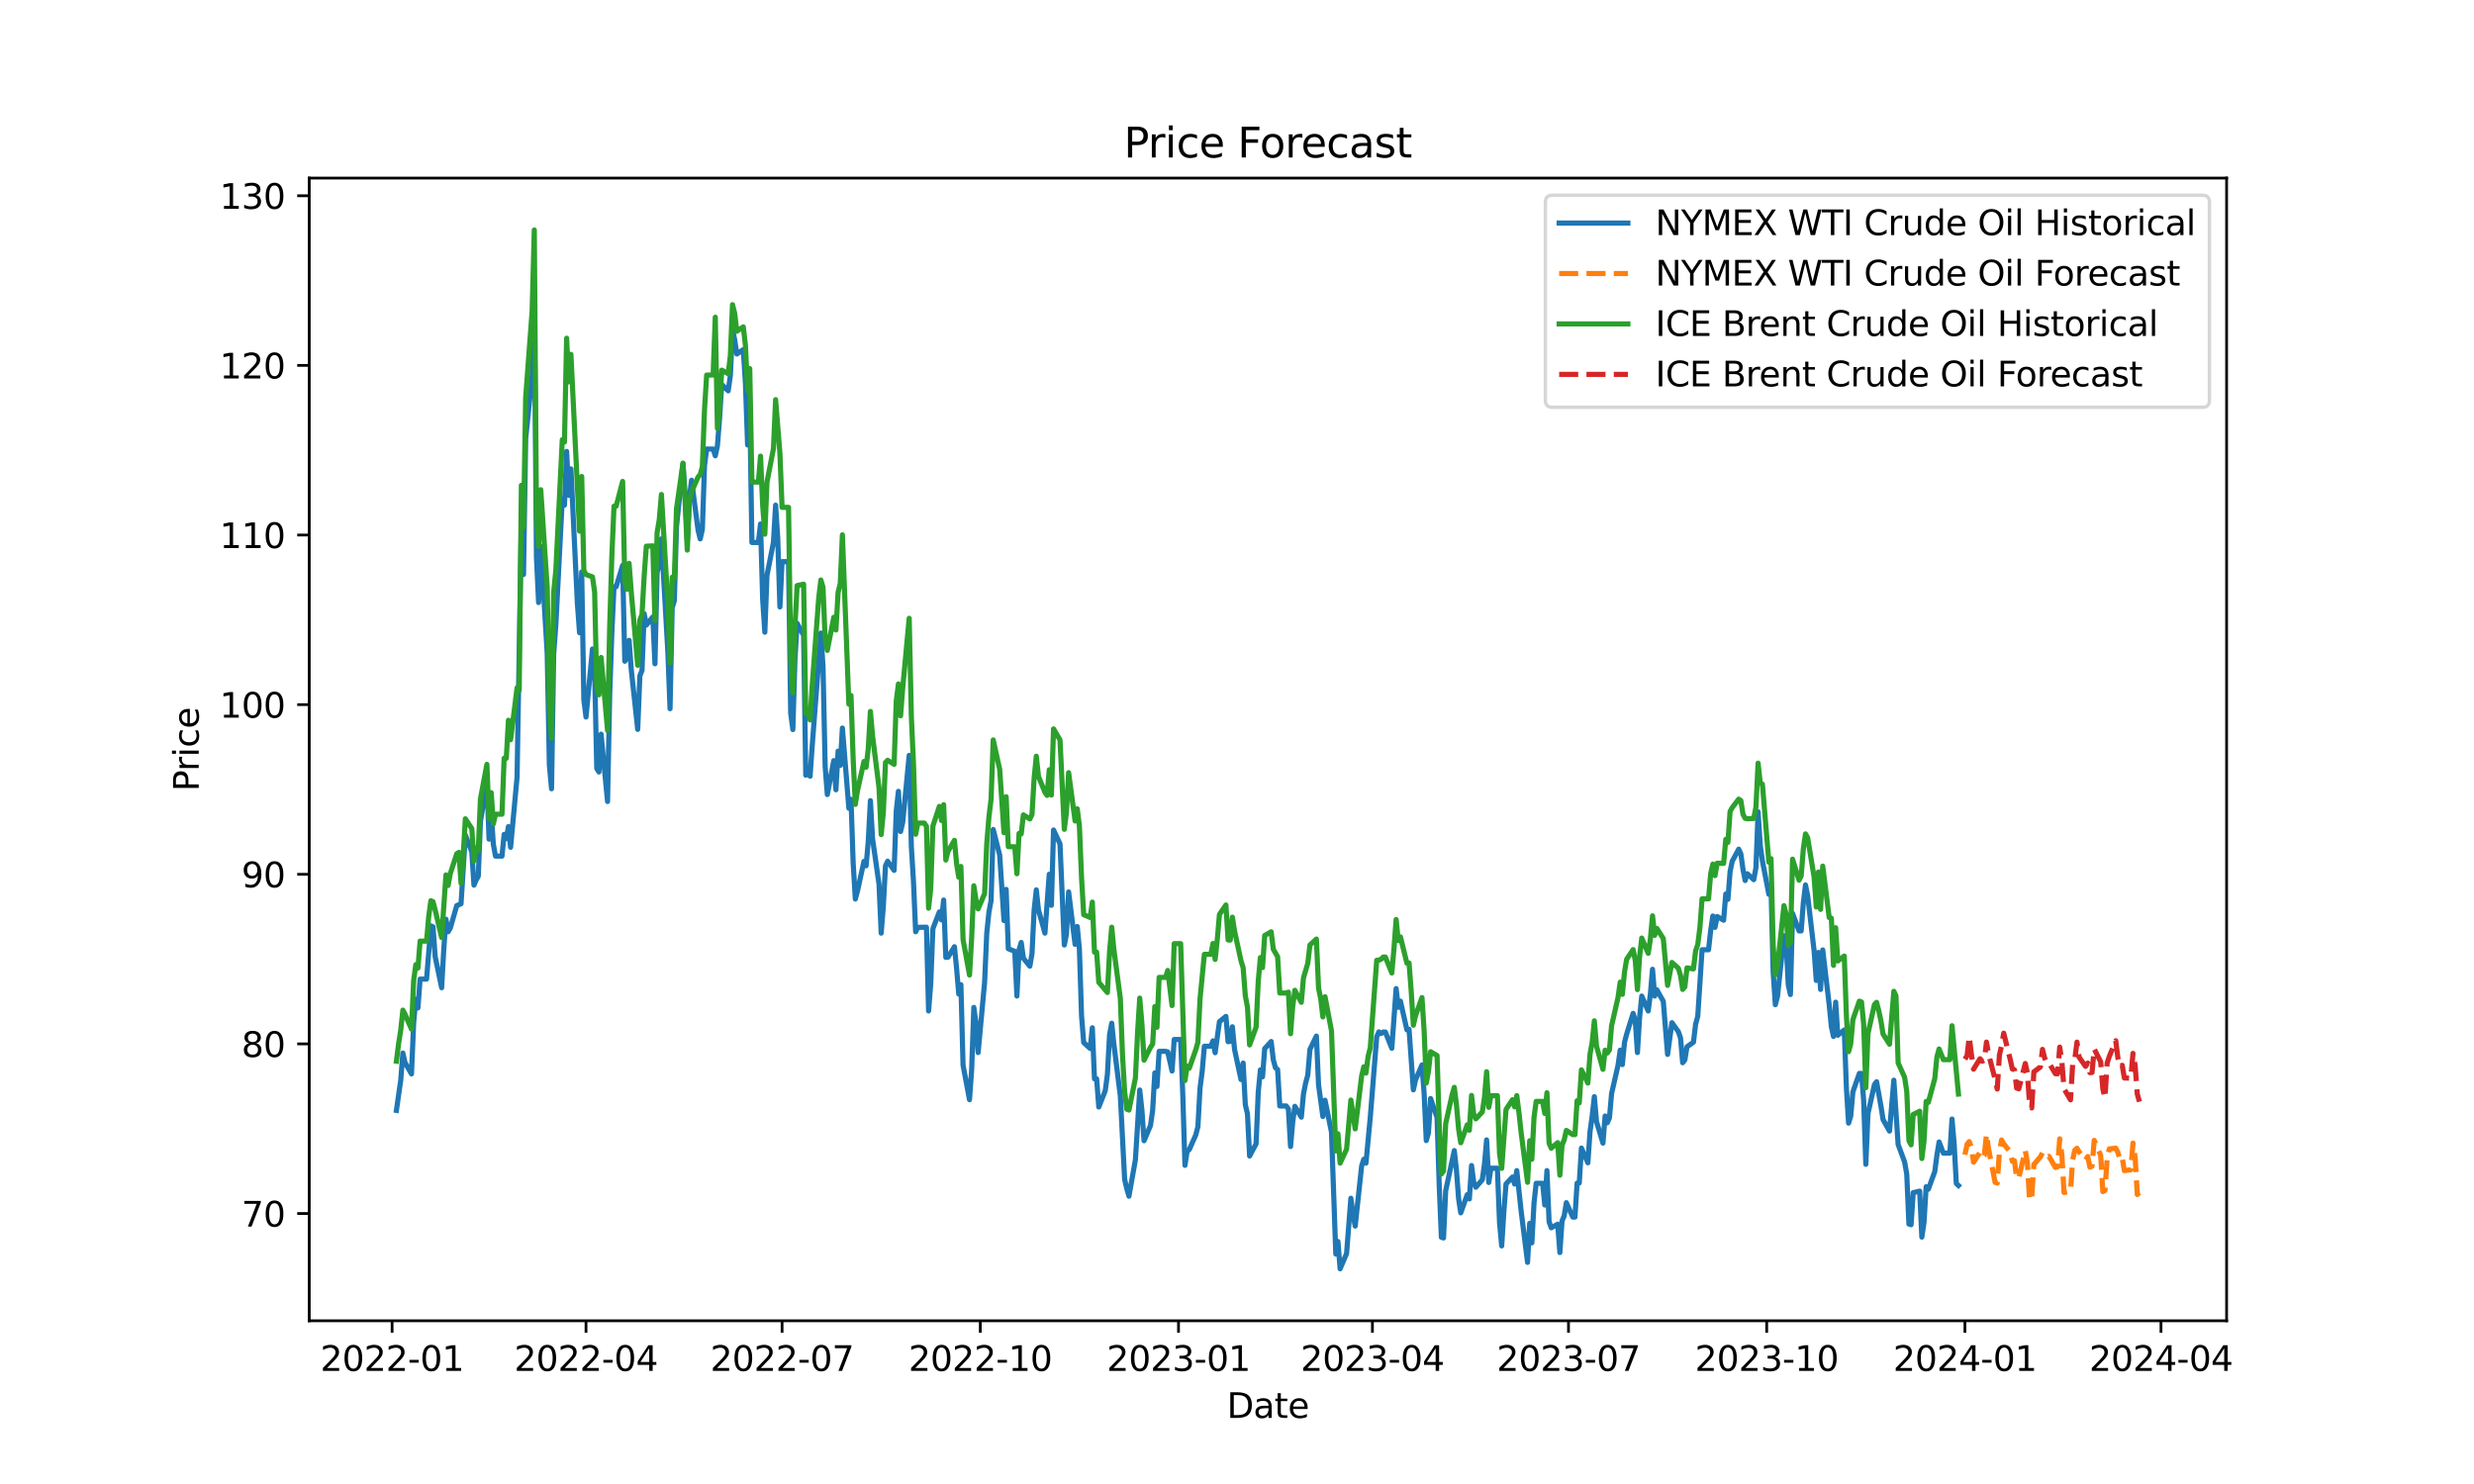 <?xml version="1.0" encoding="utf-8" standalone="no"?>
<!DOCTYPE svg PUBLIC "-//W3C//DTD SVG 1.1//EN"
  "http://www.w3.org/Graphics/SVG/1.1/DTD/svg11.dtd">
<svg xmlns:xlink="http://www.w3.org/1999/xlink" width="720pt" height="432pt" viewBox="0 0 720 432" xmlns="http://www.w3.org/2000/svg" version="1.1">
 <defs>
  <style type="text/css">*{stroke-linejoin: round; stroke-linecap: butt}</style>
 </defs>
 <g id="figure_1">
  <g id="patch_1">
   <path d="M 0 432 
L 720 432 
L 720 0 
L 0 0 
z
" style="fill: #ffffff"/>
  </g>
  <g id="axes_1">
   <g id="patch_2">
    <path d="M 90 384.48 
L 648 384.48 
L 648 51.84 
L 90 51.84 
z
" style="fill: #ffffff"/>
   </g>
   <g id="matplotlib.axis_1">
    <g id="xtick_1">
     <g id="line2d_1">
      <defs>
       <path id="m43bc900080" d="M 0 0 
L 0 3.5 
" style="stroke: #000000; stroke-width: 0.8"/>
      </defs>
      <g>
       <use xlink:href="#m43bc900080" x="114.11" y="384.48" style="stroke: #000000; stroke-width: 0.8"/>
      </g>
     </g>
     <g id="text_1">
      <!-- 2022-01 -->
      <g transform="translate(93.218 399.078) scale(0.1 -0.1)">
       <defs>
        <path id="DejaVuSans-32" d="M 1228 531 
L 3431 531 
L 3431 0 
L 469 0 
L 469 531 
Q 828 903 1448 1529 
Q 2069 2156 2228 2338 
Q 2531 2678 2651 2914 
Q 2772 3150 2772 3378 
Q 2772 3750 2511 3984 
Q 2250 4219 1831 4219 
Q 1534 4219 1204 4116 
Q 875 4013 500 3803 
L 500 4441 
Q 881 4594 1212 4672 
Q 1544 4750 1819 4750 
Q 2544 4750 2975 4387 
Q 3406 4025 3406 3419 
Q 3406 3131 3298 2873 
Q 3191 2616 2906 2266 
Q 2828 2175 2409 1742 
Q 1991 1309 1228 531 
z
" transform="scale(0.016)"/>
        <path id="DejaVuSans-30" d="M 2034 4250 
Q 1547 4250 1301 3770 
Q 1056 3291 1056 2328 
Q 1056 1369 1301 889 
Q 1547 409 2034 409 
Q 2525 409 2770 889 
Q 3016 1369 3016 2328 
Q 3016 3291 2770 3770 
Q 2525 4250 2034 4250 
z
M 2034 4750 
Q 2819 4750 3233 4129 
Q 3647 3509 3647 2328 
Q 3647 1150 3233 529 
Q 2819 -91 2034 -91 
Q 1250 -91 836 529 
Q 422 1150 422 2328 
Q 422 3509 836 4129 
Q 1250 4750 2034 4750 
z
" transform="scale(0.016)"/>
        <path id="DejaVuSans-2d" d="M 313 2009 
L 1997 2009 
L 1997 1497 
L 313 1497 
L 313 2009 
z
" transform="scale(0.016)"/>
        <path id="DejaVuSans-31" d="M 794 531 
L 1825 531 
L 1825 4091 
L 703 3866 
L 703 4441 
L 1819 4666 
L 2450 4666 
L 2450 531 
L 3481 531 
L 3481 0 
L 794 0 
L 794 531 
z
" transform="scale(0.016)"/>
       </defs>
       <use xlink:href="#DejaVuSans-32"/>
       <use xlink:href="#DejaVuSans-30" x="63.623"/>
       <use xlink:href="#DejaVuSans-32" x="127.246"/>
       <use xlink:href="#DejaVuSans-32" x="190.869"/>
       <use xlink:href="#DejaVuSans-2d" x="254.492"/>
       <use xlink:href="#DejaVuSans-30" x="290.576"/>
       <use xlink:href="#DejaVuSans-31" x="354.199"/>
      </g>
     </g>
    </g>
    <g id="xtick_2">
     <g id="line2d_2">
      <g>
       <use xlink:href="#m43bc900080" x="170.543" y="384.48" style="stroke: #000000; stroke-width: 0.8"/>
      </g>
     </g>
     <g id="text_2">
      <!-- 2022-04 -->
      <g transform="translate(149.651 399.078) scale(0.1 -0.1)">
       <defs>
        <path id="DejaVuSans-34" d="M 2419 4116 
L 825 1625 
L 2419 1625 
L 2419 4116 
z
M 2253 4666 
L 3047 4666 
L 3047 1625 
L 3713 1625 
L 3713 1100 
L 3047 1100 
L 3047 0 
L 2419 0 
L 2419 1100 
L 313 1100 
L 313 1709 
L 2253 4666 
z
" transform="scale(0.016)"/>
       </defs>
       <use xlink:href="#DejaVuSans-32"/>
       <use xlink:href="#DejaVuSans-30" x="63.623"/>
       <use xlink:href="#DejaVuSans-32" x="127.246"/>
       <use xlink:href="#DejaVuSans-32" x="190.869"/>
       <use xlink:href="#DejaVuSans-2d" x="254.492"/>
       <use xlink:href="#DejaVuSans-30" x="290.576"/>
       <use xlink:href="#DejaVuSans-34" x="354.199"/>
      </g>
     </g>
    </g>
    <g id="xtick_3">
     <g id="line2d_3">
      <g>
       <use xlink:href="#m43bc900080" x="227.603" y="384.48" style="stroke: #000000; stroke-width: 0.8"/>
      </g>
     </g>
     <g id="text_3">
      <!-- 2022-07 -->
      <g transform="translate(206.712 399.078) scale(0.1 -0.1)">
       <defs>
        <path id="DejaVuSans-37" d="M 525 4666 
L 3525 4666 
L 3525 4397 
L 1831 0 
L 1172 0 
L 2766 4134 
L 525 4134 
L 525 4666 
z
" transform="scale(0.016)"/>
       </defs>
       <use xlink:href="#DejaVuSans-32"/>
       <use xlink:href="#DejaVuSans-30" x="63.623"/>
       <use xlink:href="#DejaVuSans-32" x="127.246"/>
       <use xlink:href="#DejaVuSans-32" x="190.869"/>
       <use xlink:href="#DejaVuSans-2d" x="254.492"/>
       <use xlink:href="#DejaVuSans-30" x="290.576"/>
       <use xlink:href="#DejaVuSans-37" x="354.199"/>
      </g>
     </g>
    </g>
    <g id="xtick_4">
     <g id="line2d_4">
      <g>
       <use xlink:href="#m43bc900080" x="285.291" y="384.48" style="stroke: #000000; stroke-width: 0.8"/>
      </g>
     </g>
     <g id="text_4">
      <!-- 2022-10 -->
      <g transform="translate(264.399 399.078) scale(0.1 -0.1)">
       <use xlink:href="#DejaVuSans-32"/>
       <use xlink:href="#DejaVuSans-30" x="63.623"/>
       <use xlink:href="#DejaVuSans-32" x="127.246"/>
       <use xlink:href="#DejaVuSans-32" x="190.869"/>
       <use xlink:href="#DejaVuSans-2d" x="254.492"/>
       <use xlink:href="#DejaVuSans-31" x="290.576"/>
       <use xlink:href="#DejaVuSans-30" x="354.199"/>
      </g>
     </g>
    </g>
    <g id="xtick_5">
     <g id="line2d_5">
      <g>
       <use xlink:href="#m43bc900080" x="342.978" y="384.48" style="stroke: #000000; stroke-width: 0.8"/>
      </g>
     </g>
     <g id="text_5">
      <!-- 2023-01 -->
      <g transform="translate(322.087 399.078) scale(0.1 -0.1)">
       <defs>
        <path id="DejaVuSans-33" d="M 2597 2516 
Q 3050 2419 3304 2112 
Q 3559 1806 3559 1356 
Q 3559 666 3084 287 
Q 2609 -91 1734 -91 
Q 1441 -91 1130 -33 
Q 819 25 488 141 
L 488 750 
Q 750 597 1062 519 
Q 1375 441 1716 441 
Q 2309 441 2620 675 
Q 2931 909 2931 1356 
Q 2931 1769 2642 2001 
Q 2353 2234 1838 2234 
L 1294 2234 
L 1294 2753 
L 1863 2753 
Q 2328 2753 2575 2939 
Q 2822 3125 2822 3475 
Q 2822 3834 2567 4026 
Q 2313 4219 1838 4219 
Q 1578 4219 1281 4162 
Q 984 4106 628 3988 
L 628 4550 
Q 988 4650 1302 4700 
Q 1616 4750 1894 4750 
Q 2613 4750 3031 4423 
Q 3450 4097 3450 3541 
Q 3450 3153 3228 2886 
Q 3006 2619 2597 2516 
z
" transform="scale(0.016)"/>
       </defs>
       <use xlink:href="#DejaVuSans-32"/>
       <use xlink:href="#DejaVuSans-30" x="63.623"/>
       <use xlink:href="#DejaVuSans-32" x="127.246"/>
       <use xlink:href="#DejaVuSans-33" x="190.869"/>
       <use xlink:href="#DejaVuSans-2d" x="254.492"/>
       <use xlink:href="#DejaVuSans-30" x="290.576"/>
       <use xlink:href="#DejaVuSans-31" x="354.199"/>
      </g>
     </g>
    </g>
    <g id="xtick_6">
     <g id="line2d_6">
      <g>
       <use xlink:href="#m43bc900080" x="399.411" y="384.48" style="stroke: #000000; stroke-width: 0.8"/>
      </g>
     </g>
     <g id="text_6">
      <!-- 2023-04 -->
      <g transform="translate(378.52 399.078) scale(0.1 -0.1)">
       <use xlink:href="#DejaVuSans-32"/>
       <use xlink:href="#DejaVuSans-30" x="63.623"/>
       <use xlink:href="#DejaVuSans-32" x="127.246"/>
       <use xlink:href="#DejaVuSans-33" x="190.869"/>
       <use xlink:href="#DejaVuSans-2d" x="254.492"/>
       <use xlink:href="#DejaVuSans-30" x="290.576"/>
       <use xlink:href="#DejaVuSans-34" x="354.199"/>
      </g>
     </g>
    </g>
    <g id="xtick_7">
     <g id="line2d_7">
      <g>
       <use xlink:href="#m43bc900080" x="456.472" y="384.48" style="stroke: #000000; stroke-width: 0.8"/>
      </g>
     </g>
     <g id="text_7">
      <!-- 2023-07 -->
      <g transform="translate(435.58 399.078) scale(0.1 -0.1)">
       <use xlink:href="#DejaVuSans-32"/>
       <use xlink:href="#DejaVuSans-30" x="63.623"/>
       <use xlink:href="#DejaVuSans-32" x="127.246"/>
       <use xlink:href="#DejaVuSans-33" x="190.869"/>
       <use xlink:href="#DejaVuSans-2d" x="254.492"/>
       <use xlink:href="#DejaVuSans-30" x="290.576"/>
       <use xlink:href="#DejaVuSans-37" x="354.199"/>
      </g>
     </g>
    </g>
    <g id="xtick_8">
     <g id="line2d_8">
      <g>
       <use xlink:href="#m43bc900080" x="514.159" y="384.48" style="stroke: #000000; stroke-width: 0.8"/>
      </g>
     </g>
     <g id="text_8">
      <!-- 2023-10 -->
      <g transform="translate(493.268 399.078) scale(0.1 -0.1)">
       <use xlink:href="#DejaVuSans-32"/>
       <use xlink:href="#DejaVuSans-30" x="63.623"/>
       <use xlink:href="#DejaVuSans-32" x="127.246"/>
       <use xlink:href="#DejaVuSans-33" x="190.869"/>
       <use xlink:href="#DejaVuSans-2d" x="254.492"/>
       <use xlink:href="#DejaVuSans-31" x="290.576"/>
       <use xlink:href="#DejaVuSans-30" x="354.199"/>
      </g>
     </g>
    </g>
    <g id="xtick_9">
     <g id="line2d_9">
      <g>
       <use xlink:href="#m43bc900080" x="571.846" y="384.48" style="stroke: #000000; stroke-width: 0.8"/>
      </g>
     </g>
     <g id="text_9">
      <!-- 2024-01 -->
      <g transform="translate(550.955 399.078) scale(0.1 -0.1)">
       <use xlink:href="#DejaVuSans-32"/>
       <use xlink:href="#DejaVuSans-30" x="63.623"/>
       <use xlink:href="#DejaVuSans-32" x="127.246"/>
       <use xlink:href="#DejaVuSans-34" x="190.869"/>
       <use xlink:href="#DejaVuSans-2d" x="254.492"/>
       <use xlink:href="#DejaVuSans-30" x="290.576"/>
       <use xlink:href="#DejaVuSans-31" x="354.199"/>
      </g>
     </g>
    </g>
    <g id="xtick_10">
     <g id="line2d_10">
      <g>
       <use xlink:href="#m43bc900080" x="628.907" y="384.48" style="stroke: #000000; stroke-width: 0.8"/>
      </g>
     </g>
     <g id="text_10">
      <!-- 2024-04 -->
      <g transform="translate(608.015 399.078) scale(0.1 -0.1)">
       <use xlink:href="#DejaVuSans-32"/>
       <use xlink:href="#DejaVuSans-30" x="63.623"/>
       <use xlink:href="#DejaVuSans-32" x="127.246"/>
       <use xlink:href="#DejaVuSans-34" x="190.869"/>
       <use xlink:href="#DejaVuSans-2d" x="254.492"/>
       <use xlink:href="#DejaVuSans-30" x="290.576"/>
       <use xlink:href="#DejaVuSans-34" x="354.199"/>
      </g>
     </g>
    </g>
    <g id="text_11">
     <!-- Date -->
     <g transform="translate(357.049 412.757) scale(0.1 -0.1)">
      <defs>
       <path id="DejaVuSans-44" d="M 1259 4147 
L 1259 519 
L 2022 519 
Q 2988 519 3436 956 
Q 3884 1394 3884 2338 
Q 3884 3275 3436 3711 
Q 2988 4147 2022 4147 
L 1259 4147 
z
M 628 4666 
L 1925 4666 
Q 3281 4666 3915 4102 
Q 4550 3538 4550 2338 
Q 4550 1131 3912 565 
Q 3275 0 1925 0 
L 628 0 
L 628 4666 
z
" transform="scale(0.016)"/>
       <path id="DejaVuSans-61" d="M 2194 1759 
Q 1497 1759 1228 1600 
Q 959 1441 959 1056 
Q 959 750 1161 570 
Q 1363 391 1709 391 
Q 2188 391 2477 730 
Q 2766 1069 2766 1631 
L 2766 1759 
L 2194 1759 
z
M 3341 1997 
L 3341 0 
L 2766 0 
L 2766 531 
Q 2569 213 2275 61 
Q 1981 -91 1556 -91 
Q 1019 -91 701 211 
Q 384 513 384 1019 
Q 384 1609 779 1909 
Q 1175 2209 1959 2209 
L 2766 2209 
L 2766 2266 
Q 2766 2663 2505 2880 
Q 2244 3097 1772 3097 
Q 1472 3097 1187 3025 
Q 903 2953 641 2809 
L 641 3341 
Q 956 3463 1253 3523 
Q 1550 3584 1831 3584 
Q 2591 3584 2966 3190 
Q 3341 2797 3341 1997 
z
" transform="scale(0.016)"/>
       <path id="DejaVuSans-74" d="M 1172 4494 
L 1172 3500 
L 2356 3500 
L 2356 3053 
L 1172 3053 
L 1172 1153 
Q 1172 725 1289 603 
Q 1406 481 1766 481 
L 2356 481 
L 2356 0 
L 1766 0 
Q 1100 0 847 248 
Q 594 497 594 1153 
L 594 3053 
L 172 3053 
L 172 3500 
L 594 3500 
L 594 4494 
L 1172 4494 
z
" transform="scale(0.016)"/>
       <path id="DejaVuSans-65" d="M 3597 1894 
L 3597 1613 
L 953 1613 
Q 991 1019 1311 708 
Q 1631 397 2203 397 
Q 2534 397 2845 478 
Q 3156 559 3463 722 
L 3463 178 
Q 3153 47 2828 -22 
Q 2503 -91 2169 -91 
Q 1331 -91 842 396 
Q 353 884 353 1716 
Q 353 2575 817 3079 
Q 1281 3584 2069 3584 
Q 2775 3584 3186 3129 
Q 3597 2675 3597 1894 
z
M 3022 2063 
Q 3016 2534 2758 2815 
Q 2500 3097 2075 3097 
Q 1594 3097 1305 2825 
Q 1016 2553 972 2059 
L 3022 2063 
z
" transform="scale(0.016)"/>
      </defs>
      <use xlink:href="#DejaVuSans-44"/>
      <use xlink:href="#DejaVuSans-61" x="77.002"/>
      <use xlink:href="#DejaVuSans-74" x="138.281"/>
      <use xlink:href="#DejaVuSans-65" x="177.49"/>
     </g>
    </g>
   </g>
   <g id="matplotlib.axis_2">
    <g id="ytick_1">
     <g id="line2d_11">
      <defs>
       <path id="m6ba21e1590" d="M 0 0 
L -3.5 0 
" style="stroke: #000000; stroke-width: 0.8"/>
      </defs>
      <g>
       <use xlink:href="#m6ba21e1590" x="90" y="353.262" style="stroke: #000000; stroke-width: 0.8"/>
      </g>
     </g>
     <g id="text_12">
      <!-- 70 -->
      <g transform="translate(70.275 357.061) scale(0.1 -0.1)">
       <use xlink:href="#DejaVuSans-37"/>
       <use xlink:href="#DejaVuSans-30" x="63.623"/>
      </g>
     </g>
    </g>
    <g id="ytick_2">
     <g id="line2d_12">
      <g>
       <use xlink:href="#m6ba21e1590" x="90" y="303.883" style="stroke: #000000; stroke-width: 0.8"/>
      </g>
     </g>
     <g id="text_13">
      <!-- 80 -->
      <g transform="translate(70.275 307.682) scale(0.1 -0.1)">
       <defs>
        <path id="DejaVuSans-38" d="M 2034 2216 
Q 1584 2216 1326 1975 
Q 1069 1734 1069 1313 
Q 1069 891 1326 650 
Q 1584 409 2034 409 
Q 2484 409 2743 651 
Q 3003 894 3003 1313 
Q 3003 1734 2745 1975 
Q 2488 2216 2034 2216 
z
M 1403 2484 
Q 997 2584 770 2862 
Q 544 3141 544 3541 
Q 544 4100 942 4425 
Q 1341 4750 2034 4750 
Q 2731 4750 3128 4425 
Q 3525 4100 3525 3541 
Q 3525 3141 3298 2862 
Q 3072 2584 2669 2484 
Q 3125 2378 3379 2068 
Q 3634 1759 3634 1313 
Q 3634 634 3220 271 
Q 2806 -91 2034 -91 
Q 1263 -91 848 271 
Q 434 634 434 1313 
Q 434 1759 690 2068 
Q 947 2378 1403 2484 
z
M 1172 3481 
Q 1172 3119 1398 2916 
Q 1625 2713 2034 2713 
Q 2441 2713 2670 2916 
Q 2900 3119 2900 3481 
Q 2900 3844 2670 4047 
Q 2441 4250 2034 4250 
Q 1625 4250 1398 4047 
Q 1172 3844 1172 3481 
z
" transform="scale(0.016)"/>
       </defs>
       <use xlink:href="#DejaVuSans-38"/>
       <use xlink:href="#DejaVuSans-30" x="63.623"/>
      </g>
     </g>
    </g>
    <g id="ytick_3">
     <g id="line2d_13">
      <g>
       <use xlink:href="#m6ba21e1590" x="90" y="254.503" style="stroke: #000000; stroke-width: 0.8"/>
      </g>
     </g>
     <g id="text_14">
      <!-- 90 -->
      <g transform="translate(70.275 258.303) scale(0.1 -0.1)">
       <defs>
        <path id="DejaVuSans-39" d="M 703 97 
L 703 672 
Q 941 559 1184 500 
Q 1428 441 1663 441 
Q 2288 441 2617 861 
Q 2947 1281 2994 2138 
Q 2813 1869 2534 1725 
Q 2256 1581 1919 1581 
Q 1219 1581 811 2004 
Q 403 2428 403 3163 
Q 403 3881 828 4315 
Q 1253 4750 1959 4750 
Q 2769 4750 3195 4129 
Q 3622 3509 3622 2328 
Q 3622 1225 3098 567 
Q 2575 -91 1691 -91 
Q 1453 -91 1209 -44 
Q 966 3 703 97 
z
M 1959 2075 
Q 2384 2075 2632 2365 
Q 2881 2656 2881 3163 
Q 2881 3666 2632 3958 
Q 2384 4250 1959 4250 
Q 1534 4250 1286 3958 
Q 1038 3666 1038 3163 
Q 1038 2656 1286 2365 
Q 1534 2075 1959 2075 
z
" transform="scale(0.016)"/>
       </defs>
       <use xlink:href="#DejaVuSans-39"/>
       <use xlink:href="#DejaVuSans-30" x="63.623"/>
      </g>
     </g>
    </g>
    <g id="ytick_4">
     <g id="line2d_14">
      <g>
       <use xlink:href="#m6ba21e1590" x="90" y="205.124" style="stroke: #000000; stroke-width: 0.8"/>
      </g>
     </g>
     <g id="text_15">
      <!-- 100 -->
      <g transform="translate(63.913 208.923) scale(0.1 -0.1)">
       <use xlink:href="#DejaVuSans-31"/>
       <use xlink:href="#DejaVuSans-30" x="63.623"/>
       <use xlink:href="#DejaVuSans-30" x="127.246"/>
      </g>
     </g>
    </g>
    <g id="ytick_5">
     <g id="line2d_15">
      <g>
       <use xlink:href="#m6ba21e1590" x="90" y="155.744" style="stroke: #000000; stroke-width: 0.8"/>
      </g>
     </g>
     <g id="text_16">
      <!-- 110 -->
      <g transform="translate(63.913 159.544) scale(0.1 -0.1)">
       <use xlink:href="#DejaVuSans-31"/>
       <use xlink:href="#DejaVuSans-31" x="63.623"/>
       <use xlink:href="#DejaVuSans-30" x="127.246"/>
      </g>
     </g>
    </g>
    <g id="ytick_6">
     <g id="line2d_16">
      <g>
       <use xlink:href="#m6ba21e1590" x="90" y="106.365" style="stroke: #000000; stroke-width: 0.8"/>
      </g>
     </g>
     <g id="text_17">
      <!-- 120 -->
      <g transform="translate(63.913 110.164) scale(0.1 -0.1)">
       <use xlink:href="#DejaVuSans-31"/>
       <use xlink:href="#DejaVuSans-32" x="63.623"/>
       <use xlink:href="#DejaVuSans-30" x="127.246"/>
      </g>
     </g>
    </g>
    <g id="ytick_7">
     <g id="line2d_17">
      <g>
       <use xlink:href="#m6ba21e1590" x="90" y="56.985" style="stroke: #000000; stroke-width: 0.8"/>
      </g>
     </g>
     <g id="text_18">
      <!-- 130 -->
      <g transform="translate(63.913 60.785) scale(0.1 -0.1)">
       <use xlink:href="#DejaVuSans-31"/>
       <use xlink:href="#DejaVuSans-33" x="63.623"/>
       <use xlink:href="#DejaVuSans-30" x="127.246"/>
      </g>
     </g>
    </g>
    <g id="text_19">
     <!-- Price -->
     <g transform="translate(57.833 230.358) rotate(-90) scale(0.1 -0.1)">
      <defs>
       <path id="DejaVuSans-50" d="M 1259 4147 
L 1259 2394 
L 2053 2394 
Q 2494 2394 2734 2622 
Q 2975 2850 2975 3272 
Q 2975 3691 2734 3919 
Q 2494 4147 2053 4147 
L 1259 4147 
z
M 628 4666 
L 2053 4666 
Q 2838 4666 3239 4311 
Q 3641 3956 3641 3272 
Q 3641 2581 3239 2228 
Q 2838 1875 2053 1875 
L 1259 1875 
L 1259 0 
L 628 0 
L 628 4666 
z
" transform="scale(0.016)"/>
       <path id="DejaVuSans-72" d="M 2631 2963 
Q 2534 3019 2420 3045 
Q 2306 3072 2169 3072 
Q 1681 3072 1420 2755 
Q 1159 2438 1159 1844 
L 1159 0 
L 581 0 
L 581 3500 
L 1159 3500 
L 1159 2956 
Q 1341 3275 1631 3429 
Q 1922 3584 2338 3584 
Q 2397 3584 2469 3576 
Q 2541 3569 2628 3553 
L 2631 2963 
z
" transform="scale(0.016)"/>
       <path id="DejaVuSans-69" d="M 603 3500 
L 1178 3500 
L 1178 0 
L 603 0 
L 603 3500 
z
M 603 4863 
L 1178 4863 
L 1178 4134 
L 603 4134 
L 603 4863 
z
" transform="scale(0.016)"/>
       <path id="DejaVuSans-63" d="M 3122 3366 
L 3122 2828 
Q 2878 2963 2633 3030 
Q 2388 3097 2138 3097 
Q 1578 3097 1268 2742 
Q 959 2388 959 1747 
Q 959 1106 1268 751 
Q 1578 397 2138 397 
Q 2388 397 2633 464 
Q 2878 531 3122 666 
L 3122 134 
Q 2881 22 2623 -34 
Q 2366 -91 2075 -91 
Q 1284 -91 818 406 
Q 353 903 353 1747 
Q 353 2603 823 3093 
Q 1294 3584 2113 3584 
Q 2378 3584 2631 3529 
Q 2884 3475 3122 3366 
z
" transform="scale(0.016)"/>
      </defs>
      <use xlink:href="#DejaVuSans-50"/>
      <use xlink:href="#DejaVuSans-72" x="58.553"/>
      <use xlink:href="#DejaVuSans-69" x="99.666"/>
      <use xlink:href="#DejaVuSans-63" x="127.449"/>
      <use xlink:href="#DejaVuSans-65" x="182.43"/>
     </g>
    </g>
   </g>
   <g id="line2d_18">
    <path d="M 115.364 323.24 
L 116.618 314.499 
L 117.245 306.549 
L 117.872 309.315 
L 119.753 312.623 
L 120.38 297.858 
L 121.007 290.847 
L 121.634 293.414 
L 122.261 285.02 
L 124.142 285.02 
L 125.396 269.515 
L 126.023 269.811 
L 126.65 278.502 
L 128.531 287.538 
L 129.158 276.23 
L 129.785 267.589 
L 130.413 271.243 
L 131.04 270.206 
L 132.921 263.639 
L 134.175 263.095 
L 135.429 243.097 
L 137.31 247.985 
L 137.937 257.664 
L 138.564 256.182 
L 139.191 255.096 
L 139.818 239.196 
L 141.699 227.542 
L 142.326 244.282 
L 142.953 236.43 
L 143.58 245.813 
L 144.207 249.22 
L 146.088 249.22 
L 146.715 242.899 
L 147.343 244.134 
L 147.97 240.628 
L 148.597 246.652 
L 150.478 226.258 
L 151.732 152.782 
L 152.359 167.25 
L 152.986 127.697 
L 154.867 109.328 
L 155.494 88.094 
L 156.121 162.164 
L 156.748 175.397 
L 157.375 159.053 
L 159.256 190.261 
L 159.883 222.703 
L 160.51 229.616 
L 161.137 190.409 
L 161.764 181.915 
L 163.645 145.276 
L 164.273 147.054 
L 164.9 131.4 
L 165.527 144.19 
L 166.154 136.486 
L 168.035 175.694 
L 168.662 184.187 
L 169.289 166.509 
L 169.916 203.741 
L 170.543 208.729 
L 172.424 188.927 
L 173.051 195.445 
L 173.678 223.74 
L 174.305 224.727 
L 174.932 213.716 
L 176.813 233.32 
L 177.44 202.161 
L 178.067 184.138 
L 178.694 170.805 
L 179.321 170.805 
L 181.202 164.583 
L 181.83 192.483 
L 182.457 191.544 
L 183.084 186.409 
L 183.711 194.902 
L 185.592 212.333 
L 186.219 196.729 
L 186.846 195.149 
L 187.473 178.656 
L 188.1 181.965 
L 189.981 179.595 
L 190.608 193.223 
L 191.235 166.558 
L 191.862 164.336 
L 192.489 156.88 
L 194.37 189.866 
L 194.997 206.309 
L 195.624 176.928 
L 196.251 174.854 
L 196.878 153.325 
L 198.76 135.005 
L 199.387 143.893 
L 200.014 157.769 
L 200.641 144.831 
L 201.268 139.795 
L 203.149 154.312 
L 203.776 156.88 
L 204.403 154.115 
L 205.03 135.548 
L 205.657 130.709 
L 207.538 130.709 
L 208.165 132.684 
L 208.792 129.771 
L 209.419 121.821 
L 210.046 111.945 
L 211.927 113.772 
L 212.554 109.278 
L 213.181 95.946 
L 213.808 98.909 
L 214.435 103.056 
L 216.317 101.773 
L 216.944 111.648 
L 217.571 129.524 
L 218.198 118.265 
L 218.825 157.917 
L 220.706 157.917 
L 221.333 152.535 
L 221.96 174.558 
L 222.587 184.039 
L 223.214 167.497 
L 225.095 157.868 
L 225.722 147.054 
L 226.349 156.831 
L 226.976 176.681 
L 227.603 163.497 
L 229.484 163.497 
L 230.111 207.593 
L 230.738 212.383 
L 231.365 191.643 
L 231.992 181.471 
L 233.874 184.928 
L 234.501 225.666 
L 235.128 223.394 
L 235.755 225.962 
L 236.382 217.024 
L 238.89 184.286 
L 239.517 193.964 
L 240.144 223.147 
L 240.771 231.295 
L 242.652 221.419 
L 243.279 229.912 
L 243.906 218.654 
L 244.533 222.802 
L 245.16 211.938 
L 247.041 235.295 
L 247.668 232.678 
L 248.295 251.244 
L 248.922 261.713 
L 249.549 259.392 
L 251.431 250.75 
L 252.058 252.034 
L 252.685 244.973 
L 253.312 233.073 
L 253.939 244.183 
L 255.82 257.417 
L 256.447 271.638 
L 257.074 263.836 
L 257.701 252.034 
L 258.328 250.701 
L 260.209 253.368 
L 260.836 236.035 
L 261.463 230.357 
L 262.09 242.06 
L 262.717 239.393 
L 264.598 219.888 
L 265.225 246.405 
L 265.852 256.725 
L 266.479 271.243 
L 267.107 269.959 
L 269.615 269.91 
L 270.242 294.303 
L 270.869 286.402 
L 271.496 270.354 
L 273.377 265.466 
L 274.004 267.786 
L 274.631 262.009 
L 275.258 278.699 
L 275.885 278.65 
L 277.766 275.588 
L 278.393 281.909 
L 279.02 289.365 
L 279.647 286.649 
L 280.274 310.105 
L 282.155 320.129 
L 282.782 311.29 
L 283.409 293.266 
L 284.037 297.809 
L 284.664 306.401 
L 286.545 285.958 
L 287.172 271.687 
L 287.799 265.564 
L 288.426 262.157 
L 289.053 241.467 
L 290.934 248.923 
L 292.188 267.984 
L 292.815 258.898 
L 293.442 276.181 
L 295.323 276.922 
L 295.95 289.958 
L 296.577 276.477 
L 297.204 274.354 
L 297.831 278.946 
L 299.712 281.267 
L 300.339 277.613 
L 300.967 264.824 
L 301.594 259.046 
L 302.221 264.873 
L 304.102 271.638 
L 305.356 254.503 
L 305.983 263.54 
L 306.61 241.615 
L 308.491 245.664 
L 309.745 275.095 
L 310.372 271.934 
L 310.999 259.639 
L 312.88 274.897 
L 313.507 269.712 
L 314.134 276.28 
L 314.761 295.785 
L 315.388 303.488 
L 317.269 305.216 
L 317.897 299.192 
L 318.524 314.055 
L 319.151 314.055 
L 319.778 322.252 
L 321.659 317.512 
L 322.286 312.771 
L 322.913 301.167 
L 323.54 297.858 
L 324.167 303.982 
L 326.048 319.042 
L 327.302 343.337 
L 327.929 346.053 
L 328.556 348.226 
L 330.437 337.609 
L 331.691 317.314 
L 332.318 323.091 
L 332.945 332.078 
L 334.826 327.634 
L 335.454 323.19 
L 336.081 312.327 
L 336.708 316.277 
L 337.335 306.055 
L 339.216 306.055 
L 339.843 306.204 
L 341.097 311.784 
L 341.724 302.599 
L 343.605 302.599 
L 344.232 319.042 
L 344.859 339.239 
L 345.486 335.14 
L 346.113 334.646 
L 347.994 330.4 
L 348.621 327.98 
L 349.248 316.672 
L 349.875 311.833 
L 350.502 304.574 
L 352.384 304.574 
L 353.011 302.994 
L 353.638 306.451 
L 354.892 297.414 
L 356.773 295.883 
L 357.4 303.241 
L 358.027 303.142 
L 358.654 298.895 
L 359.281 305.463 
L 361.162 314.252 
L 361.789 309.463 
L 362.416 321.61 
L 363.043 324.227 
L 363.67 336.523 
L 365.551 332.967 
L 366.178 318.005 
L 366.805 311.438 
L 367.432 313.462 
L 368.059 305.265 
L 369.941 303.191 
L 370.568 308.524 
L 371.195 310.845 
L 371.822 311.339 
L 372.449 321.956 
L 374.33 321.956 
L 374.957 322.844 
L 375.584 333.757 
L 376.211 326.647 
L 376.838 322.054 
L 378.719 325.215 
L 379.346 318.45 
L 379.973 315.289 
L 380.6 312.969 
L 381.227 305.463 
L 383.108 301.611 
L 383.735 315.833 
L 384.989 325.017 
L 385.616 320.277 
L 387.498 329.56 
L 388.752 365.064 
L 389.379 361.41 
L 390.006 369.36 
L 391.887 364.916 
L 393.141 348.818 
L 393.768 353.46 
L 394.395 356.916 
L 396.276 339.387 
L 396.903 337.461 
L 397.53 338.597 
L 398.784 325.264 
L 400.665 301.809 
L 401.292 300.377 
L 401.919 300.871 
L 402.546 300.426 
L 403.174 300.426 
L 405.055 305.167 
L 406.309 287.785 
L 406.936 293.217 
L 407.563 291.439 
L 409.444 299.784 
L 410.071 299.636 
L 411.325 317.265 
L 411.952 314.401 
L 413.833 310.006 
L 414.46 318.351 
L 415.087 332.029 
L 415.714 329.758 
L 416.341 319.783 
L 418.222 325.313 
L 418.849 345.065 
L 419.476 360.175 
L 420.103 360.373 
L 420.731 346.645 
L 423.239 334.942 
L 423.866 340.621 
L 424.493 348.966 
L 425.12 353.065 
L 427.001 347.781 
L 427.628 349.016 
L 428.255 339.288 
L 428.882 344.078 
L 429.509 345.608 
L 431.39 343.436 
L 432.017 338.893 
L 432.644 331.832 
L 433.271 344.226 
L 433.898 340.078 
L 435.779 340.078 
L 436.406 355.929 
L 437.033 362.694 
L 437.661 352.768 
L 438.288 344.67 
L 440.169 342.646 
L 440.796 344.67 
L 441.423 340.769 
L 442.677 352.423 
L 444.558 367.484 
L 445.185 356.126 
L 445.812 361.805 
L 446.439 350.201 
L 447.066 344.473 
L 448.947 344.473 
L 449.574 350.793 
L 450.201 340.769 
L 450.828 355.682 
L 451.455 357.41 
L 453.336 356.373 
L 453.963 364.62 
L 454.591 355.435 
L 455.218 353.954 
L 455.845 350.102 
L 457.726 354.299 
L 458.353 354.299 
L 458.98 344.423 
L 459.607 344.374 
L 460.234 334.202 
L 462.115 338.498 
L 462.742 329.412 
L 463.369 324.869 
L 463.996 319.24 
L 464.623 326.499 
L 466.504 332.77 
L 467.131 324.869 
L 467.758 326.844 
L 468.385 325.462 
L 469.012 318.351 
L 470.893 310.105 
L 471.521 305.71 
L 472.148 309.907 
L 472.775 303.438 
L 473.402 301.019 
L 475.283 294.994 
L 475.91 297.118 
L 476.537 306.401 
L 477.164 296.229 
L 477.791 289.958 
L 479.672 294.303 
L 480.299 289.464 
L 480.926 282.156 
L 481.553 289.958 
L 482.18 288.131 
L 484.061 291.489 
L 485.315 306.944 
L 486.569 297.71 
L 488.45 300.327 
L 489.078 302.155 
L 489.705 309.364 
L 490.332 308.574 
L 490.959 304.722 
L 492.84 303.389 
L 493.467 298.155 
L 494.094 295.834 
L 495.348 276.477 
L 497.229 276.477 
L 497.856 270.848 
L 498.483 266.651 
L 499.11 269.959 
L 499.737 266.799 
L 501.618 267.885 
L 502.245 260.231 
L 502.872 261.811 
L 503.499 253.713 
L 504.126 250.701 
L 506.008 247.195 
L 506.635 248.578 
L 507.262 253.121 
L 507.889 256.33 
L 508.516 254.355 
L 510.397 256.083 
L 511.024 252.578 
L 511.651 236.332 
L 512.278 246.059 
L 512.905 250.602 
L 514.786 260.33 
L 515.413 258.306 
L 516.04 283.045 
L 516.667 292.476 
L 517.294 290.106 
L 519.175 272.379 
L 519.802 274.403 
L 520.429 286.649 
L 521.056 289.513 
L 521.683 265.91 
L 523.565 270.996 
L 524.192 270.996 
L 524.819 262.799 
L 525.446 257.614 
L 526.073 260.676 
L 527.954 276.773 
L 528.581 285.415 
L 529.208 277.267 
L 529.835 288.032 
L 530.462 276.527 
L 532.343 292.476 
L 532.97 298.846 
L 533.597 301.71 
L 534.224 291.735 
L 534.851 301.364 
L 536.732 299.834 
L 537.359 316.87 
L 537.986 326.943 
L 538.613 324.918 
L 539.24 317.857 
L 541.122 312.475 
L 541.749 312.475 
L 542.376 320.376 
L 543.003 338.942 
L 543.63 324.178 
L 545.511 315.734 
L 546.138 314.894 
L 547.392 321.906 
L 548.019 325.906 
L 549.9 329.264 
L 551.154 314.45 
L 552.408 333.165 
L 554.289 338.251 
L 554.916 341.806 
L 555.543 356.324 
L 556.17 356.521 
L 556.798 347.189 
L 558.679 346.744 
L 559.306 360.126 
L 559.933 355.879 
L 560.56 345.46 
L 561.187 346.201 
L 563.068 341.066 
L 563.695 336.276 
L 564.322 332.424 
L 565.576 335.683 
L 567.457 335.683 
L 568.084 325.758 
L 568.711 332.967 
L 569.338 344.522 
L 569.965 345.115 
L 569.965 345.115 
" clip-path="url(#p09bbc589c0)" style="fill: none; stroke: #1f77b4; stroke-width: 1.5; stroke-linecap: square"/>
   </g>
   <g id="line2d_19">
    <path d="M 571.846 336.149 
L 572.473 333.105 
L 573.1 332.316 
L 573.727 333.997 
L 574.355 338.334 
L 576.236 335.413 
L 576.863 336.709 
L 577.49 336.324 
L 578.117 330.189 
L 578.744 334.572 
L 580.625 344.188 
L 581.252 344.403 
L 581.879 335.38 
L 582.506 331.849 
L 583.133 332.962 
L 585.014 335.365 
L 585.641 338.061 
L 586.268 337.918 
L 586.895 343.041 
L 587.522 342.839 
L 589.403 334.895 
L 590.03 338.432 
L 590.657 349.505 
L 591.285 348.459 
L 591.912 338.999 
L 593.793 336.768 
L 594.42 335.621 
L 595.047 335.749 
L 595.674 336.87 
L 596.301 336.61 
L 598.182 339.866 
L 598.809 339.657 
L 599.436 331.507 
L 600.063 336.269 
L 600.69 347.146 
L 602.571 346.829 
L 603.198 337.589 
L 603.825 334.826 
L 604.452 334.257 
L 605.079 335.314 
L 606.96 337.694 
L 607.587 336.677 
L 608.215 339.759 
L 608.842 339.491 
L 609.469 331.96 
L 611.35 336.339 
L 611.977 346.886 
L 612.604 346.558 
L 613.231 337.328 
L 613.858 334.452 
L 615.739 334.24 
L 616.366 335.48 
L 616.993 337.676 
L 617.62 337.071 
L 618.247 340.778 
L 620.128 340.538 
L 620.755 332.751 
L 621.382 336.965 
L 622.009 347.733 
L 622.636 347.197 
" clip-path="url(#p09bbc589c0)" style="fill: none; stroke-dasharray: 5.55,2.4; stroke-dashoffset: 0; stroke: #ff7f0e; stroke-width: 1.5"/>
   </g>
   <g id="line2d_20">
    <path d="M 115.364 308.919 
L 115.991 303.883 
L 116.618 299.932 
L 117.245 294.056 
L 117.872 295.241 
L 119.753 299.587 
L 120.38 285.514 
L 121.007 280.823 
L 121.634 281.81 
L 122.261 273.959 
L 124.142 273.959 
L 124.769 266.799 
L 125.396 262.206 
L 126.023 262.503 
L 126.65 264.922 
L 128.531 272.922 
L 129.785 254.701 
L 130.413 257.762 
L 131.04 254.355 
L 132.921 248.528 
L 133.548 248.133 
L 134.175 257.12 
L 134.802 249.022 
L 135.429 238.356 
L 137.31 241.22 
L 137.937 250.652 
L 138.564 246.849 
L 139.191 247.541 
L 139.818 232.579 
L 141.699 222.505 
L 142.326 238.307 
L 142.953 230.752 
L 143.58 239.838 
L 144.207 237.023 
L 146.088 237.023 
L 146.715 220.728 
L 147.343 220.728 
L 147.97 209.667 
L 148.597 215.345 
L 150.478 200.235 
L 151.105 200.927 
L 151.732 141.276 
L 152.359 153.473 
L 152.986 115.698 
L 154.867 90.514 
L 155.494 66.96 
L 156.121 150.115 
L 156.748 159.053 
L 157.375 142.56 
L 159.256 171.052 
L 159.883 205.568 
L 160.51 214.901 
L 161.137 172.336 
L 161.764 165.966 
L 163.645 127.993 
L 164.273 128.684 
L 164.9 98.464 
L 165.527 111.155 
L 166.154 103.155 
L 168.662 154.609 
L 169.289 138.708 
L 169.916 166.065 
L 170.543 167.25 
L 172.424 167.941 
L 173.051 172.336 
L 173.678 199.84 
L 174.305 202.26 
L 174.932 191.396 
L 176.813 212.629 
L 177.44 182.212 
L 178.067 161.769 
L 178.694 147.35 
L 179.321 147.35 
L 181.202 140.14 
L 181.83 169.324 
L 182.457 171.546 
L 183.084 163.991 
L 183.711 172.286 
L 185.592 193.668 
L 186.219 180.483 
L 186.846 178.854 
L 187.473 167.645 
L 188.1 159.003 
L 189.981 158.905 
L 190.608 180.582 
L 191.235 155.053 
L 191.862 151.3 
L 192.489 143.943 
L 194.37 175.792 
L 194.997 192.976 
L 195.624 168.04 
L 196.251 168.336 
L 196.878 148.09 
L 198.76 134.807 
L 199.387 146.214 
L 200.014 160.139 
L 200.641 145.671 
L 201.268 143.153 
L 203.149 138.857 
L 203.776 138.165 
L 204.403 135.844 
L 205.03 119.204 
L 205.657 109.179 
L 207.538 109.179 
L 208.165 92.341 
L 208.792 124.685 
L 209.419 118.167 
L 210.046 107.747 
L 211.927 108.784 
L 212.554 103.55 
L 213.181 88.687 
L 213.808 91.205 
L 214.435 96.44 
L 216.317 95.156 
L 216.944 100.587 
L 217.571 113.722 
L 218.198 107.303 
L 218.825 140.338 
L 220.706 140.338 
L 221.333 132.783 
L 221.96 147.152 
L 222.587 155.497 
L 223.214 140.338 
L 225.095 130.61 
L 225.722 116.339 
L 226.976 131.993 
L 227.603 147.695 
L 229.484 147.695 
L 230.111 191.446 
L 230.738 201.717 
L 231.365 182.162 
L 231.992 170.459 
L 233.874 170.064 
L 234.501 207.642 
L 235.128 207.247 
L 235.755 209.568 
L 236.382 199.396 
L 238.263 174.163 
L 238.89 168.83 
L 239.517 170.953 
L 240.144 186.063 
L 240.771 189.322 
L 242.652 179.693 
L 243.279 183.397 
L 243.906 172.435 
L 244.533 169.867 
L 245.16 155.695 
L 247.041 204.976 
L 247.668 202.457 
L 248.295 221.024 
L 248.922 234.159 
L 249.549 230.209 
L 251.431 221.666 
L 252.058 223.345 
L 252.685 217.962 
L 253.312 207.099 
L 253.939 214.259 
L 255.82 229.32 
L 256.447 242.949 
L 257.074 236.48 
L 257.701 221.962 
L 258.328 221.32 
L 260.209 222.505 
L 260.836 204.037 
L 261.463 199.1 
L 262.09 208.383 
L 262.717 200.235 
L 264.598 179.99 
L 265.225 208.531 
L 265.852 222.456 
L 266.479 242.85 
L 267.107 239.591 
L 268.988 239.591 
L 269.615 240.529 
L 270.242 264.379 
L 270.869 258.701 
L 271.496 240.48 
L 273.377 234.752 
L 274.004 238.85 
L 274.631 234.258 
L 275.258 250.355 
L 275.885 247.837 
L 277.766 244.627 
L 278.393 251.442 
L 279.02 255.343 
L 279.647 252.232 
L 280.274 273.514 
L 282.155 283.835 
L 282.782 272.922 
L 283.409 257.861 
L 284.037 261.96 
L 284.664 264.577 
L 286.545 260.133 
L 287.172 245.615 
L 287.799 237.862 
L 288.426 232.678 
L 289.053 215.395 
L 290.934 223.937 
L 292.188 242.405 
L 292.815 231.937 
L 293.442 246.454 
L 295.323 246.504 
L 295.95 254.355 
L 296.577 242.603 
L 297.204 242.751 
L 297.831 237.22 
L 299.712 238.406 
L 300.339 237.122 
L 300.967 226.406 
L 301.594 220.135 
L 302.221 226.011 
L 304.102 230.653 
L 304.729 231.542 
L 305.356 224.086 
L 305.983 231.443 
L 306.61 212.185 
L 308.491 215.395 
L 309.745 241.418 
L 310.372 236.381 
L 310.999 224.925 
L 312.88 238.998 
L 313.507 235.443 
L 314.134 240.381 
L 314.761 255.59 
L 315.388 266.256 
L 317.269 267.095 
L 317.897 262.602 
L 318.524 277.168 
L 319.151 277.168 
L 319.778 285.958 
L 322.286 288.921 
L 322.913 277.07 
L 323.54 269.91 
L 324.167 276.378 
L 326.048 290.649 
L 326.675 307.092 
L 327.302 317.857 
L 327.929 322.894 
L 328.556 323.141 
L 330.437 313.808 
L 331.064 300.525 
L 331.691 290.55 
L 332.318 297.908 
L 332.945 308.623 
L 334.826 304.87 
L 335.454 303.932 
L 336.081 293.019 
L 336.708 299.044 
L 337.335 284.526 
L 339.216 284.526 
L 339.843 282.501 
L 341.097 292.723 
L 341.724 274.699 
L 343.605 274.699 
L 344.859 314.549 
L 345.486 310.351 
L 346.113 310.944 
L 347.994 305.611 
L 348.621 303.389 
L 349.248 290.698 
L 350.502 277.81 
L 352.384 277.81 
L 353.011 274.65 
L 353.638 279.292 
L 354.265 273.465 
L 354.892 266.206 
L 356.773 263.441 
L 357.4 273.613 
L 358.027 273.663 
L 358.654 266.996 
L 359.281 270.996 
L 361.162 279.687 
L 361.789 281.711 
L 362.416 289.859 
L 363.043 293.167 
L 363.67 304.179 
L 365.551 298.994 
L 366.178 285.662 
L 366.805 278.749 
L 367.432 281.662 
L 368.059 272.329 
L 369.941 271.243 
L 370.568 276.329 
L 371.822 278.502 
L 372.449 289.069 
L 374.33 289.069 
L 374.957 288.822 
L 375.584 300.92 
L 376.211 292.97 
L 376.838 288.279 
L 378.719 291.785 
L 379.346 284.674 
L 380.6 280.428 
L 381.227 275.095 
L 383.108 273.366 
L 383.735 287.637 
L 384.362 290.748 
L 384.989 296.031 
L 385.616 290.155 
L 387.498 300.081 
L 388.752 335.041 
L 389.379 330.054 
L 390.006 338.597 
L 391.887 334.547 
L 393.141 320.227 
L 394.395 328.622 
L 396.276 313.166 
L 396.903 310.549 
L 397.53 312.376 
L 398.157 307.488 
L 398.784 305.019 
L 400.665 279.539 
L 401.292 279.489 
L 401.919 279.242 
L 402.546 278.6 
L 403.174 278.6 
L 405.055 283.242 
L 405.682 276.181 
L 406.309 267.688 
L 406.936 273.811 
L 407.563 272.724 
L 409.444 280.378 
L 410.071 280.329 
L 410.698 288.476 
L 411.325 298.451 
L 411.952 295.686 
L 413.833 290.402 
L 414.46 300.081 
L 415.087 315.289 
L 415.714 311.932 
L 416.341 306.154 
L 418.222 307.29 
L 418.849 326.992 
L 419.476 341.757 
L 420.103 340.917 
L 420.731 327.091 
L 422.612 318.647 
L 423.239 316.524 
L 423.866 321.61 
L 424.493 328.671 
L 425.12 332.671 
L 427.001 327.437 
L 427.628 329.017 
L 428.255 318.894 
L 428.882 324.326 
L 429.509 325.709 
L 431.39 323.684 
L 432.017 319.487 
L 432.644 311.981 
L 433.271 322.351 
L 433.898 318.944 
L 435.779 318.944 
L 436.406 335.782 
L 437.033 340.127 
L 438.288 322.993 
L 440.169 320.129 
L 440.796 322.203 
L 441.423 318.944 
L 442.05 323.832 
L 442.677 329.609 
L 444.558 344.176 
L 445.185 332.078 
L 445.812 337.461 
L 446.439 325.264 
L 447.066 320.622 
L 448.947 320.622 
L 449.574 324.128 
L 450.201 318.104 
L 450.828 332.819 
L 451.455 334.251 
L 453.336 332.622 
L 453.963 342.103 
L 454.591 333.362 
L 455.218 331.832 
L 455.845 329.066 
L 457.726 330.301 
L 458.353 330.301 
L 458.98 320.425 
L 459.607 321.067 
L 460.234 311.438 
L 462.115 315.289 
L 462.742 306.846 
L 463.369 303.34 
L 463.996 297.167 
L 464.623 304.525 
L 466.504 311.29 
L 467.131 305.71 
L 467.758 306.549 
L 468.385 305.66 
L 469.012 298.599 
L 470.893 290.353 
L 471.521 285.909 
L 472.148 289.464 
L 472.775 282.946 
L 473.402 279.242 
L 475.283 276.428 
L 475.91 279.637 
L 476.537 288.081 
L 477.164 278.502 
L 477.791 273.07 
L 479.672 277.514 
L 480.299 273.416 
L 480.926 266.601 
L 481.553 272.28 
L 482.18 270.255 
L 484.061 273.218 
L 485.315 286.847 
L 486.569 280.181 
L 488.45 281.86 
L 489.078 283.983 
L 489.705 288.032 
L 490.332 287.291 
L 490.959 281.761 
L 492.84 282.057 
L 493.467 276.773 
L 494.094 274.946 
L 494.721 270.008 
L 495.348 261.663 
L 497.229 261.663 
L 497.856 254.306 
L 498.483 251.541 
L 499.11 254.898 
L 499.737 251.294 
L 501.618 251.343 
L 502.245 244.331 
L 502.872 245.22 
L 503.499 236.233 
L 504.126 235.097 
L 506.008 232.628 
L 506.635 233.073 
L 507.262 237.072 
L 507.889 238.208 
L 508.516 238.356 
L 510.397 238.257 
L 511.024 234.949 
L 511.651 222.16 
L 512.278 227.937 
L 512.905 228.283 
L 514.786 250.997 
L 515.413 249.96 
L 516.04 275.193 
L 516.667 283.785 
L 517.294 281.267 
L 519.175 263.639 
L 519.802 266.107 
L 520.429 275.144 
L 521.056 274.255 
L 521.683 250.109 
L 523.565 256.232 
L 524.192 254.997 
L 524.819 247.096 
L 525.446 242.751 
L 526.073 243.837 
L 527.954 255.343 
L 528.581 264.034 
L 529.208 253.861 
L 529.835 264.725 
L 530.462 252.133 
L 532.343 267.095 
L 532.97 267.293 
L 533.597 281.02 
L 534.224 270.058 
L 534.851 279.736 
L 536.732 278.304 
L 537.359 295.933 
L 537.986 306.154 
L 538.613 303.833 
L 539.24 296.822 
L 541.122 291.439 
L 541.749 291.686 
L 542.376 298.056 
L 543.003 316.623 
L 543.63 300.871 
L 545.511 292.427 
L 546.138 291.785 
L 546.765 294.204 
L 547.392 297.118 
L 548.019 301.019 
L 549.9 303.982 
L 551.154 288.575 
L 551.781 289.908 
L 552.408 309.413 
L 554.289 313.611 
L 554.916 317.709 
L 555.543 332.029 
L 556.17 333.264 
L 556.798 324.425 
L 558.679 323.486 
L 559.306 337.263 
L 559.933 332.227 
L 560.56 320.622 
L 561.187 320.919 
L 563.068 314.006 
L 563.695 307.685 
L 564.322 305.364 
L 565.576 308.475 
L 567.457 308.475 
L 568.084 298.599 
L 569.965 318.499 
L 569.965 318.499 
" clip-path="url(#p09bbc589c0)" style="fill: none; stroke: #2ca02c; stroke-width: 1.5; stroke-linecap: square"/>
   </g>
   <g id="line2d_21">
    <path d="M 571.846 308.333 
L 572.473 307.316 
L 573.1 301.776 
L 573.727 306.916 
L 574.355 311.245 
L 576.236 308.207 
L 576.863 308.939 
L 577.49 308.599 
L 578.117 303.356 
L 578.744 306.928 
L 580.625 314.174 
L 581.252 317.037 
L 581.879 307.162 
L 582.506 304.437 
L 583.133 300.76 
L 585.014 308.342 
L 585.641 311.185 
L 586.268 311.423 
L 586.895 316.743 
L 587.522 316.961 
L 589.403 309.589 
L 590.03 312.34 
L 590.657 321.515 
L 591.285 322.527 
L 591.912 312.013 
L 593.793 310.609 
L 594.42 305.477 
L 595.047 307.991 
L 595.674 309.425 
L 596.301 309.415 
L 598.182 312.568 
L 598.809 312.593 
L 599.436 304.821 
L 600.063 309.128 
L 600.69 316.936 
L 602.571 320.172 
L 603.198 309.896 
L 603.825 308.345 
L 604.452 303.368 
L 605.079 307.765 
L 606.96 310.43 
L 607.587 309.472 
L 608.215 312.265 
L 608.842 312.206 
L 609.469 305.341 
L 611.35 309.09 
L 611.977 316.987 
L 612.604 319.648 
L 613.231 309.453 
L 613.858 307.544 
L 615.739 302.961 
L 616.366 308.021 
L 616.993 310.493 
L 617.62 310.119 
L 618.247 313.812 
L 620.128 313.86 
L 620.755 306.644 
L 621.382 310.177 
L 622.009 318.475 
L 622.636 320.71 
" clip-path="url(#p09bbc589c0)" style="fill: none; stroke-dasharray: 5.55,2.4; stroke-dashoffset: 0; stroke: #d62728; stroke-width: 1.5"/>
   </g>
   <g id="patch_3">
    <path d="M 90 384.48 
L 90 51.84 
" style="fill: none; stroke: #000000; stroke-width: 0.8; stroke-linejoin: miter; stroke-linecap: square"/>
   </g>
   <g id="patch_4">
    <path d="M 648 384.48 
L 648 51.84 
" style="fill: none; stroke: #000000; stroke-width: 0.8; stroke-linejoin: miter; stroke-linecap: square"/>
   </g>
   <g id="patch_5">
    <path d="M 90 384.48 
L 648 384.48 
" style="fill: none; stroke: #000000; stroke-width: 0.8; stroke-linejoin: miter; stroke-linecap: square"/>
   </g>
   <g id="patch_6">
    <path d="M 90 51.84 
L 648 51.84 
" style="fill: none; stroke: #000000; stroke-width: 0.8; stroke-linejoin: miter; stroke-linecap: square"/>
   </g>
   <g id="text_20">
    <!-- Price Forecast -->
    <g transform="translate(327.074 45.84) scale(0.12 -0.12)">
     <defs>
      <path id="DejaVuSans-20" transform="scale(0.016)"/>
      <path id="DejaVuSans-46" d="M 628 4666 
L 3309 4666 
L 3309 4134 
L 1259 4134 
L 1259 2759 
L 3109 2759 
L 3109 2228 
L 1259 2228 
L 1259 0 
L 628 0 
L 628 4666 
z
" transform="scale(0.016)"/>
      <path id="DejaVuSans-6f" d="M 1959 3097 
Q 1497 3097 1228 2736 
Q 959 2375 959 1747 
Q 959 1119 1226 758 
Q 1494 397 1959 397 
Q 2419 397 2687 759 
Q 2956 1122 2956 1747 
Q 2956 2369 2687 2733 
Q 2419 3097 1959 3097 
z
M 1959 3584 
Q 2709 3584 3137 3096 
Q 3566 2609 3566 1747 
Q 3566 888 3137 398 
Q 2709 -91 1959 -91 
Q 1206 -91 779 398 
Q 353 888 353 1747 
Q 353 2609 779 3096 
Q 1206 3584 1959 3584 
z
" transform="scale(0.016)"/>
      <path id="DejaVuSans-73" d="M 2834 3397 
L 2834 2853 
Q 2591 2978 2328 3040 
Q 2066 3103 1784 3103 
Q 1356 3103 1142 2972 
Q 928 2841 928 2578 
Q 928 2378 1081 2264 
Q 1234 2150 1697 2047 
L 1894 2003 
Q 2506 1872 2764 1633 
Q 3022 1394 3022 966 
Q 3022 478 2636 193 
Q 2250 -91 1575 -91 
Q 1294 -91 989 -36 
Q 684 19 347 128 
L 347 722 
Q 666 556 975 473 
Q 1284 391 1588 391 
Q 1994 391 2212 530 
Q 2431 669 2431 922 
Q 2431 1156 2273 1281 
Q 2116 1406 1581 1522 
L 1381 1569 
Q 847 1681 609 1914 
Q 372 2147 372 2553 
Q 372 3047 722 3315 
Q 1072 3584 1716 3584 
Q 2034 3584 2315 3537 
Q 2597 3491 2834 3397 
z
" transform="scale(0.016)"/>
     </defs>
     <use xlink:href="#DejaVuSans-50"/>
     <use xlink:href="#DejaVuSans-72" x="58.553"/>
     <use xlink:href="#DejaVuSans-69" x="99.666"/>
     <use xlink:href="#DejaVuSans-63" x="127.449"/>
     <use xlink:href="#DejaVuSans-65" x="182.43"/>
     <use xlink:href="#DejaVuSans-20" x="243.953"/>
     <use xlink:href="#DejaVuSans-46" x="275.74"/>
     <use xlink:href="#DejaVuSans-6f" x="329.635"/>
     <use xlink:href="#DejaVuSans-72" x="390.816"/>
     <use xlink:href="#DejaVuSans-65" x="429.68"/>
     <use xlink:href="#DejaVuSans-63" x="491.203"/>
     <use xlink:href="#DejaVuSans-61" x="546.184"/>
     <use xlink:href="#DejaVuSans-73" x="607.463"/>
     <use xlink:href="#DejaVuSans-74" x="659.562"/>
    </g>
   </g>
   <g id="legend_1">
    <g id="patch_7">
     <path d="M 451.755 118.552 
L 641 118.552 
Q 643 118.552 643 116.552 
L 643 58.84 
Q 643 56.84 641 56.84 
L 451.755 56.84 
Q 449.755 56.84 449.755 58.84 
L 449.755 116.552 
Q 449.755 118.552 451.755 118.552 
z
" style="fill: #ffffff; opacity: 0.8; stroke: #cccccc; stroke-linejoin: miter"/>
    </g>
    <g id="line2d_22">
     <path d="M 453.755 64.938 
L 463.755 64.938 
L 473.755 64.938 
" style="fill: none; stroke: #1f77b4; stroke-width: 1.5; stroke-linecap: square"/>
    </g>
    <g id="text_21">
     <!-- NYMEX WTI Crude Oil Historical -->
     <g transform="translate(481.755 68.438) scale(0.1 -0.1)">
      <defs>
       <path id="DejaVuSans-4e" d="M 628 4666 
L 1478 4666 
L 3547 763 
L 3547 4666 
L 4159 4666 
L 4159 0 
L 3309 0 
L 1241 3903 
L 1241 0 
L 628 0 
L 628 4666 
z
" transform="scale(0.016)"/>
       <path id="DejaVuSans-59" d="M -13 4666 
L 666 4666 
L 1959 2747 
L 3244 4666 
L 3922 4666 
L 2272 2222 
L 2272 0 
L 1638 0 
L 1638 2222 
L -13 4666 
z
" transform="scale(0.016)"/>
       <path id="DejaVuSans-4d" d="M 628 4666 
L 1569 4666 
L 2759 1491 
L 3956 4666 
L 4897 4666 
L 4897 0 
L 4281 0 
L 4281 4097 
L 3078 897 
L 2444 897 
L 1241 4097 
L 1241 0 
L 628 0 
L 628 4666 
z
" transform="scale(0.016)"/>
       <path id="DejaVuSans-45" d="M 628 4666 
L 3578 4666 
L 3578 4134 
L 1259 4134 
L 1259 2753 
L 3481 2753 
L 3481 2222 
L 1259 2222 
L 1259 531 
L 3634 531 
L 3634 0 
L 628 0 
L 628 4666 
z
" transform="scale(0.016)"/>
       <path id="DejaVuSans-58" d="M 403 4666 
L 1081 4666 
L 2241 2931 
L 3406 4666 
L 4084 4666 
L 2584 2425 
L 4184 0 
L 3506 0 
L 2194 1984 
L 872 0 
L 191 0 
L 1856 2491 
L 403 4666 
z
" transform="scale(0.016)"/>
       <path id="DejaVuSans-57" d="M 213 4666 
L 850 4666 
L 1831 722 
L 2809 4666 
L 3519 4666 
L 4500 722 
L 5478 4666 
L 6119 4666 
L 4947 0 
L 4153 0 
L 3169 4050 
L 2175 0 
L 1381 0 
L 213 4666 
z
" transform="scale(0.016)"/>
       <path id="DejaVuSans-54" d="M -19 4666 
L 3928 4666 
L 3928 4134 
L 2272 4134 
L 2272 0 
L 1638 0 
L 1638 4134 
L -19 4134 
L -19 4666 
z
" transform="scale(0.016)"/>
       <path id="DejaVuSans-49" d="M 628 4666 
L 1259 4666 
L 1259 0 
L 628 0 
L 628 4666 
z
" transform="scale(0.016)"/>
       <path id="DejaVuSans-43" d="M 4122 4306 
L 4122 3641 
Q 3803 3938 3442 4084 
Q 3081 4231 2675 4231 
Q 1875 4231 1450 3742 
Q 1025 3253 1025 2328 
Q 1025 1406 1450 917 
Q 1875 428 2675 428 
Q 3081 428 3442 575 
Q 3803 722 4122 1019 
L 4122 359 
Q 3791 134 3420 21 
Q 3050 -91 2638 -91 
Q 1578 -91 968 557 
Q 359 1206 359 2328 
Q 359 3453 968 4101 
Q 1578 4750 2638 4750 
Q 3056 4750 3426 4639 
Q 3797 4528 4122 4306 
z
" transform="scale(0.016)"/>
       <path id="DejaVuSans-75" d="M 544 1381 
L 544 3500 
L 1119 3500 
L 1119 1403 
Q 1119 906 1312 657 
Q 1506 409 1894 409 
Q 2359 409 2629 706 
Q 2900 1003 2900 1516 
L 2900 3500 
L 3475 3500 
L 3475 0 
L 2900 0 
L 2900 538 
Q 2691 219 2414 64 
Q 2138 -91 1772 -91 
Q 1169 -91 856 284 
Q 544 659 544 1381 
z
M 1991 3584 
L 1991 3584 
z
" transform="scale(0.016)"/>
       <path id="DejaVuSans-64" d="M 2906 2969 
L 2906 4863 
L 3481 4863 
L 3481 0 
L 2906 0 
L 2906 525 
Q 2725 213 2448 61 
Q 2172 -91 1784 -91 
Q 1150 -91 751 415 
Q 353 922 353 1747 
Q 353 2572 751 3078 
Q 1150 3584 1784 3584 
Q 2172 3584 2448 3432 
Q 2725 3281 2906 2969 
z
M 947 1747 
Q 947 1113 1208 752 
Q 1469 391 1925 391 
Q 2381 391 2643 752 
Q 2906 1113 2906 1747 
Q 2906 2381 2643 2742 
Q 2381 3103 1925 3103 
Q 1469 3103 1208 2742 
Q 947 2381 947 1747 
z
" transform="scale(0.016)"/>
       <path id="DejaVuSans-4f" d="M 2522 4238 
Q 1834 4238 1429 3725 
Q 1025 3213 1025 2328 
Q 1025 1447 1429 934 
Q 1834 422 2522 422 
Q 3209 422 3611 934 
Q 4013 1447 4013 2328 
Q 4013 3213 3611 3725 
Q 3209 4238 2522 4238 
z
M 2522 4750 
Q 3503 4750 4090 4092 
Q 4678 3434 4678 2328 
Q 4678 1225 4090 567 
Q 3503 -91 2522 -91 
Q 1538 -91 948 565 
Q 359 1222 359 2328 
Q 359 3434 948 4092 
Q 1538 4750 2522 4750 
z
" transform="scale(0.016)"/>
       <path id="DejaVuSans-6c" d="M 603 4863 
L 1178 4863 
L 1178 0 
L 603 0 
L 603 4863 
z
" transform="scale(0.016)"/>
       <path id="DejaVuSans-48" d="M 628 4666 
L 1259 4666 
L 1259 2753 
L 3553 2753 
L 3553 4666 
L 4184 4666 
L 4184 0 
L 3553 0 
L 3553 2222 
L 1259 2222 
L 1259 0 
L 628 0 
L 628 4666 
z
" transform="scale(0.016)"/>
      </defs>
      <use xlink:href="#DejaVuSans-4e"/>
      <use xlink:href="#DejaVuSans-59" x="74.805"/>
      <use xlink:href="#DejaVuSans-4d" x="135.889"/>
      <use xlink:href="#DejaVuSans-45" x="222.168"/>
      <use xlink:href="#DejaVuSans-58" x="285.352"/>
      <use xlink:href="#DejaVuSans-20" x="353.857"/>
      <use xlink:href="#DejaVuSans-57" x="385.645"/>
      <use xlink:href="#DejaVuSans-54" x="484.521"/>
      <use xlink:href="#DejaVuSans-49" x="545.605"/>
      <use xlink:href="#DejaVuSans-20" x="575.098"/>
      <use xlink:href="#DejaVuSans-43" x="606.885"/>
      <use xlink:href="#DejaVuSans-72" x="676.709"/>
      <use xlink:href="#DejaVuSans-75" x="717.822"/>
      <use xlink:href="#DejaVuSans-64" x="781.201"/>
      <use xlink:href="#DejaVuSans-65" x="844.678"/>
      <use xlink:href="#DejaVuSans-20" x="906.201"/>
      <use xlink:href="#DejaVuSans-4f" x="937.988"/>
      <use xlink:href="#DejaVuSans-69" x="1016.699"/>
      <use xlink:href="#DejaVuSans-6c" x="1044.482"/>
      <use xlink:href="#DejaVuSans-20" x="1072.266"/>
      <use xlink:href="#DejaVuSans-48" x="1104.053"/>
      <use xlink:href="#DejaVuSans-69" x="1179.248"/>
      <use xlink:href="#DejaVuSans-73" x="1207.031"/>
      <use xlink:href="#DejaVuSans-74" x="1259.131"/>
      <use xlink:href="#DejaVuSans-6f" x="1298.34"/>
      <use xlink:href="#DejaVuSans-72" x="1359.521"/>
      <use xlink:href="#DejaVuSans-69" x="1400.635"/>
      <use xlink:href="#DejaVuSans-63" x="1428.418"/>
      <use xlink:href="#DejaVuSans-61" x="1483.398"/>
      <use xlink:href="#DejaVuSans-6c" x="1544.678"/>
     </g>
    </g>
    <g id="line2d_23">
     <path d="M 453.755 79.617 
L 463.755 79.617 
L 473.755 79.617 
" style="fill: none; stroke-dasharray: 5.55,2.4; stroke-dashoffset: 0; stroke: #ff7f0e; stroke-width: 1.5"/>
    </g>
    <g id="text_22">
     <!-- NYMEX WTI Crude Oil Forecast -->
     <g transform="translate(481.755 83.117) scale(0.1 -0.1)">
      <use xlink:href="#DejaVuSans-4e"/>
      <use xlink:href="#DejaVuSans-59" x="74.805"/>
      <use xlink:href="#DejaVuSans-4d" x="135.889"/>
      <use xlink:href="#DejaVuSans-45" x="222.168"/>
      <use xlink:href="#DejaVuSans-58" x="285.352"/>
      <use xlink:href="#DejaVuSans-20" x="353.857"/>
      <use xlink:href="#DejaVuSans-57" x="385.645"/>
      <use xlink:href="#DejaVuSans-54" x="484.521"/>
      <use xlink:href="#DejaVuSans-49" x="545.605"/>
      <use xlink:href="#DejaVuSans-20" x="575.098"/>
      <use xlink:href="#DejaVuSans-43" x="606.885"/>
      <use xlink:href="#DejaVuSans-72" x="676.709"/>
      <use xlink:href="#DejaVuSans-75" x="717.822"/>
      <use xlink:href="#DejaVuSans-64" x="781.201"/>
      <use xlink:href="#DejaVuSans-65" x="844.678"/>
      <use xlink:href="#DejaVuSans-20" x="906.201"/>
      <use xlink:href="#DejaVuSans-4f" x="937.988"/>
      <use xlink:href="#DejaVuSans-69" x="1016.699"/>
      <use xlink:href="#DejaVuSans-6c" x="1044.482"/>
      <use xlink:href="#DejaVuSans-20" x="1072.266"/>
      <use xlink:href="#DejaVuSans-46" x="1104.053"/>
      <use xlink:href="#DejaVuSans-6f" x="1157.947"/>
      <use xlink:href="#DejaVuSans-72" x="1219.129"/>
      <use xlink:href="#DejaVuSans-65" x="1257.992"/>
      <use xlink:href="#DejaVuSans-63" x="1319.516"/>
      <use xlink:href="#DejaVuSans-61" x="1374.496"/>
      <use xlink:href="#DejaVuSans-73" x="1435.775"/>
      <use xlink:href="#DejaVuSans-74" x="1487.875"/>
     </g>
    </g>
    <g id="line2d_24">
     <path d="M 453.755 94.295 
L 463.755 94.295 
L 473.755 94.295 
" style="fill: none; stroke: #2ca02c; stroke-width: 1.5; stroke-linecap: square"/>
    </g>
    <g id="text_23">
     <!-- ICE Brent Crude Oil Historical -->
     <g transform="translate(481.755 97.795) scale(0.1 -0.1)">
      <defs>
       <path id="DejaVuSans-42" d="M 1259 2228 
L 1259 519 
L 2272 519 
Q 2781 519 3026 730 
Q 3272 941 3272 1375 
Q 3272 1813 3026 2020 
Q 2781 2228 2272 2228 
L 1259 2228 
z
M 1259 4147 
L 1259 2741 
L 2194 2741 
Q 2656 2741 2882 2914 
Q 3109 3088 3109 3444 
Q 3109 3797 2882 3972 
Q 2656 4147 2194 4147 
L 1259 4147 
z
M 628 4666 
L 2241 4666 
Q 2963 4666 3353 4366 
Q 3744 4066 3744 3513 
Q 3744 3084 3544 2831 
Q 3344 2578 2956 2516 
Q 3422 2416 3680 2098 
Q 3938 1781 3938 1306 
Q 3938 681 3513 340 
Q 3088 0 2303 0 
L 628 0 
L 628 4666 
z
" transform="scale(0.016)"/>
       <path id="DejaVuSans-6e" d="M 3513 2113 
L 3513 0 
L 2938 0 
L 2938 2094 
Q 2938 2591 2744 2837 
Q 2550 3084 2163 3084 
Q 1697 3084 1428 2787 
Q 1159 2491 1159 1978 
L 1159 0 
L 581 0 
L 581 3500 
L 1159 3500 
L 1159 2956 
Q 1366 3272 1645 3428 
Q 1925 3584 2291 3584 
Q 2894 3584 3203 3211 
Q 3513 2838 3513 2113 
z
" transform="scale(0.016)"/>
      </defs>
      <use xlink:href="#DejaVuSans-49"/>
      <use xlink:href="#DejaVuSans-43" x="29.492"/>
      <use xlink:href="#DejaVuSans-45" x="99.316"/>
      <use xlink:href="#DejaVuSans-20" x="162.5"/>
      <use xlink:href="#DejaVuSans-42" x="194.287"/>
      <use xlink:href="#DejaVuSans-72" x="262.891"/>
      <use xlink:href="#DejaVuSans-65" x="301.754"/>
      <use xlink:href="#DejaVuSans-6e" x="363.277"/>
      <use xlink:href="#DejaVuSans-74" x="426.656"/>
      <use xlink:href="#DejaVuSans-20" x="465.865"/>
      <use xlink:href="#DejaVuSans-43" x="497.652"/>
      <use xlink:href="#DejaVuSans-72" x="567.477"/>
      <use xlink:href="#DejaVuSans-75" x="608.59"/>
      <use xlink:href="#DejaVuSans-64" x="671.969"/>
      <use xlink:href="#DejaVuSans-65" x="735.445"/>
      <use xlink:href="#DejaVuSans-20" x="796.969"/>
      <use xlink:href="#DejaVuSans-4f" x="828.756"/>
      <use xlink:href="#DejaVuSans-69" x="907.467"/>
      <use xlink:href="#DejaVuSans-6c" x="935.25"/>
      <use xlink:href="#DejaVuSans-20" x="963.033"/>
      <use xlink:href="#DejaVuSans-48" x="994.82"/>
      <use xlink:href="#DejaVuSans-69" x="1070.016"/>
      <use xlink:href="#DejaVuSans-73" x="1097.799"/>
      <use xlink:href="#DejaVuSans-74" x="1149.898"/>
      <use xlink:href="#DejaVuSans-6f" x="1189.107"/>
      <use xlink:href="#DejaVuSans-72" x="1250.289"/>
      <use xlink:href="#DejaVuSans-69" x="1291.402"/>
      <use xlink:href="#DejaVuSans-63" x="1319.186"/>
      <use xlink:href="#DejaVuSans-61" x="1374.166"/>
      <use xlink:href="#DejaVuSans-6c" x="1435.445"/>
     </g>
    </g>
    <g id="line2d_25">
     <path d="M 453.755 108.973 
L 463.755 108.973 
L 473.755 108.973 
" style="fill: none; stroke-dasharray: 5.55,2.4; stroke-dashoffset: 0; stroke: #d62728; stroke-width: 1.5"/>
    </g>
    <g id="text_24">
     <!-- ICE Brent Crude Oil Forecast -->
     <g transform="translate(481.755 112.473) scale(0.1 -0.1)">
      <use xlink:href="#DejaVuSans-49"/>
      <use xlink:href="#DejaVuSans-43" x="29.492"/>
      <use xlink:href="#DejaVuSans-45" x="99.316"/>
      <use xlink:href="#DejaVuSans-20" x="162.5"/>
      <use xlink:href="#DejaVuSans-42" x="194.287"/>
      <use xlink:href="#DejaVuSans-72" x="262.891"/>
      <use xlink:href="#DejaVuSans-65" x="301.754"/>
      <use xlink:href="#DejaVuSans-6e" x="363.277"/>
      <use xlink:href="#DejaVuSans-74" x="426.656"/>
      <use xlink:href="#DejaVuSans-20" x="465.865"/>
      <use xlink:href="#DejaVuSans-43" x="497.652"/>
      <use xlink:href="#DejaVuSans-72" x="567.477"/>
      <use xlink:href="#DejaVuSans-75" x="608.59"/>
      <use xlink:href="#DejaVuSans-64" x="671.969"/>
      <use xlink:href="#DejaVuSans-65" x="735.445"/>
      <use xlink:href="#DejaVuSans-20" x="796.969"/>
      <use xlink:href="#DejaVuSans-4f" x="828.756"/>
      <use xlink:href="#DejaVuSans-69" x="907.467"/>
      <use xlink:href="#DejaVuSans-6c" x="935.25"/>
      <use xlink:href="#DejaVuSans-20" x="963.033"/>
      <use xlink:href="#DejaVuSans-46" x="994.82"/>
      <use xlink:href="#DejaVuSans-6f" x="1048.715"/>
      <use xlink:href="#DejaVuSans-72" x="1109.896"/>
      <use xlink:href="#DejaVuSans-65" x="1148.76"/>
      <use xlink:href="#DejaVuSans-63" x="1210.283"/>
      <use xlink:href="#DejaVuSans-61" x="1265.264"/>
      <use xlink:href="#DejaVuSans-73" x="1326.543"/>
      <use xlink:href="#DejaVuSans-74" x="1378.643"/>
     </g>
    </g>
   </g>
  </g>
 </g>
 <defs>
  <clipPath id="p09bbc589c0">
   <rect x="90" y="51.84" width="558" height="332.64"/>
  </clipPath>
 </defs>
</svg>
